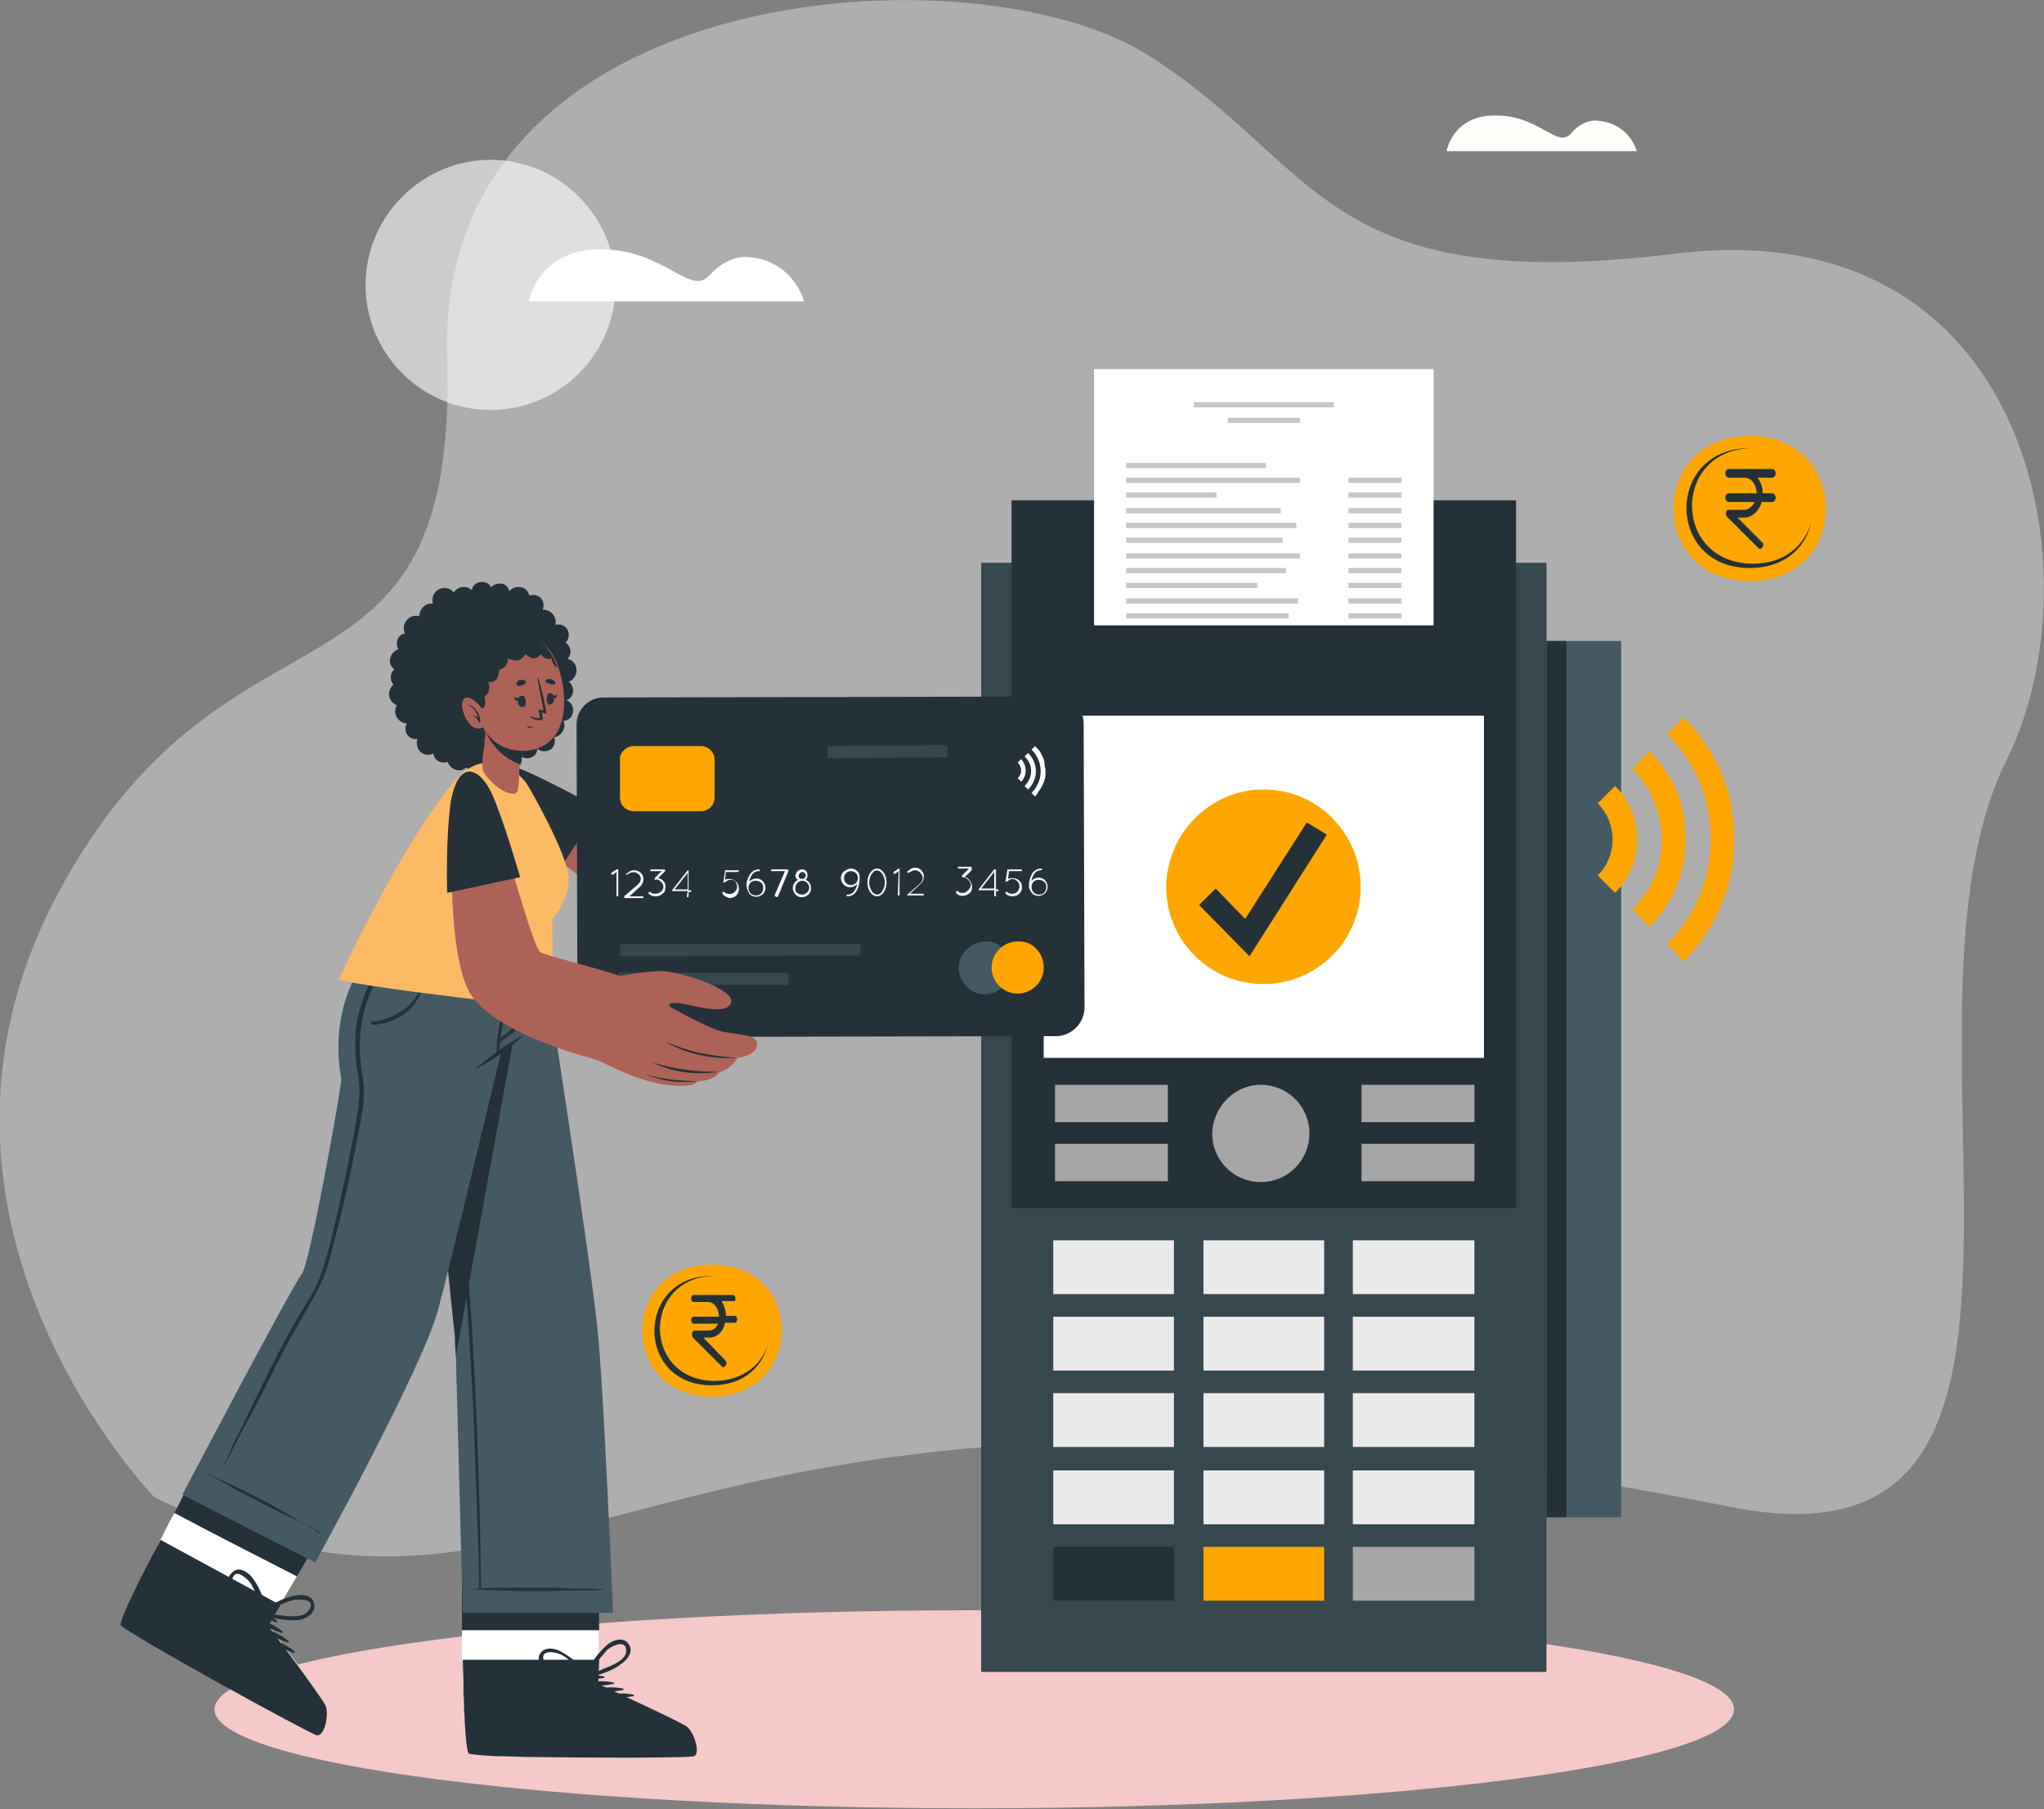 <?xml version="1.0" encoding="utf-8"?>
<!-- Generator: Adobe Illustrator 21.0.0, SVG Export Plug-In . SVG Version: 6.00 Build 0)  -->
<svg version="1.1" id="Layer_1" xmlns="http://www.w3.org/2000/svg" xmlns:xlink="http://www.w3.org/1999/xlink" x="0px" y="0px"
	 viewBox="0 0 235.4 208.3" style="enable-background:new 0 0 235.4 208.3;" xml:space="preserve">
<rect x="0" y="0" width="235.4" height="208.3" fill="#808080" stroke="none"/>
<style type="text/css">
	.st0{fill:#FFFFFF;fill-opacity:0.361;}
	.st1{fill:#F5C9C9;}
	.st2{fill:#37474E;}
	.st3{fill:#455963;}
	.st4{fill:#253138;}
	.st5{fill:#EAEAEA;}
	.st6{fill:#FFA600;}
	.st7{fill:#A6A6A6;}
	.st8{fill:#FFFFFF;}
	.st9{fill:#C6C6C6;}
	.st10{fill:#AD6258;}
	.st11{fill:#FCBA64;}
	.st12{fill:#F7F7F7;}
	.st13{fill:#FFFFFF;fill-opacity:0.6;}
	.st14{fill:#FEFEFB;}
</style>
<g id="Layer_x0020_1">
	<path class="st0" d="M17.8,172.4c0,0-31-31.8-11.3-69.2c19.8-37.4,46.3-18.6,45-62.2c-1.3-43.6,61-47.3,80.8-34.6
		C152.2,19,152.1,34.2,193,29.2c40.9-5,48.7,36.9,38.1,58.3c-15.1,30.3,12.4,94.8-31.8,86C72.9,148.2,66.6,196.1,17.8,172.4
		L17.8,172.4z"/>
	<g id="_1832905901696">
		<path class="st1" d="M112.2,185.4c48.3,0,87.5,5.1,87.5,11.4c0,6.3-39.2,11.4-87.5,11.4c-48.3,0-87.5-5.1-87.5-11.4
			C24.7,190.6,63.8,185.4,112.2,185.4z"/>
	</g>
	<g id="_1833117646800">
		<polygon class="st2" points="113,64.8 178.1,64.8 178.1,192.5 113,192.5 		"/>
		<polygon class="st3" points="178.1,73.8 186.7,73.8 186.7,174.7 178.1,174.7 		"/>
		<polygon class="st4" points="178.1,73.8 180.4,73.8 180.4,174.7 178.1,174.7 		"/>
		<polygon class="st5" points="121.3,142.8 135.2,142.8 135.2,149 121.3,149 		"/>
		<polygon class="st5" points="138.6,142.8 152.5,142.8 152.5,149 138.6,149 		"/>
		<polygon class="st5" points="155.8,142.8 169.8,142.8 169.8,149 155.8,149 		"/>
		<polygon class="st5" points="121.3,151.6 135.2,151.6 135.2,157.8 121.3,157.8 		"/>
		<polygon class="st5" points="138.6,151.6 152.5,151.6 152.5,157.8 138.6,157.8 		"/>
		<polygon class="st5" points="155.8,151.6 169.8,151.6 169.8,157.8 155.8,157.8 		"/>
		<polygon class="st5" points="121.3,160.4 135.2,160.4 135.2,166.6 121.3,166.6 		"/>
		<polygon class="st5" points="138.6,160.4 152.5,160.4 152.5,166.6 138.6,166.6 		"/>
		<polygon class="st5" points="155.8,160.4 169.8,160.4 169.8,166.6 155.8,166.6 		"/>
		<polygon class="st5" points="121.3,169.3 135.2,169.3 135.2,175.5 121.3,175.5 		"/>
		<polygon class="st5" points="138.6,169.3 152.5,169.3 152.5,175.5 138.6,175.5 		"/>
		<polygon class="st5" points="155.8,169.3 169.8,169.3 169.8,175.5 155.8,175.5 		"/>
		<polygon class="st4" points="121.3,178.1 135.2,178.1 135.2,184.3 121.3,184.3 		"/>
		<polygon class="st6" points="138.6,178.1 152.5,178.1 152.5,184.3 138.6,184.3 		"/>
		<polygon class="st7" points="155.8,178.1 169.8,178.1 169.8,184.3 155.8,184.3 		"/>
		<polygon class="st4" points="116.5,57.6 174.6,57.6 174.6,139.1 116.5,139.1 		"/>
		<polygon class="st8" points="120.2,82.4 170.9,82.4 170.9,121.8 120.2,121.8 		"/>
		<polygon class="st8" points="126,42.5 165.1,42.5 165.1,72 126,72 		"/>
		<polygon class="st9" points="137.5,46.3 153.6,46.3 153.6,46.9 137.5,46.9 		"/>
		<polygon class="st9" points="141.4,48.1 149.7,48.1 149.7,48.7 141.4,48.7 		"/>
		<polygon class="st9" points="129.7,53.3 145.8,53.3 145.8,53.9 129.7,53.9 		"/>
		<polygon class="st9" points="129.7,55 149.7,55 149.7,55.6 129.7,55.6 		"/>
		<polygon class="st9" points="129.7,56.7 140.1,56.7 140.1,57.3 129.7,57.3 		"/>
		<polygon class="st9" points="129.7,58.5 147.5,58.5 147.5,59.1 129.7,59.1 		"/>
		<polygon class="st9" points="129.7,60.2 149.3,60.2 149.3,60.8 129.7,60.8 		"/>
		<polygon class="st9" points="129.7,61.9 147.7,61.9 147.7,62.5 129.7,62.5 		"/>
		<polygon class="st9" points="129.7,63.7 149.7,63.7 149.7,64.3 129.7,64.3 		"/>
		<polygon class="st9" points="129.7,65.4 148.1,65.4 148.1,66 129.7,66 		"/>
		<polygon class="st9" points="129.7,67.1 144.8,67.1 144.8,67.7 129.7,67.7 		"/>
		<polygon class="st9" points="129.7,68.9 149.5,68.9 149.5,69.5 129.7,69.5 		"/>
		<polygon class="st9" points="129.7,70.6 148.4,70.6 148.4,71.2 129.7,71.2 		"/>
		<polygon class="st9" points="155.3,55 161.4,55 161.4,55.6 155.3,55.6 		"/>
		<polygon class="st9" points="155.3,56.7 161.4,56.7 161.4,57.3 155.3,57.3 		"/>
		<polygon class="st9" points="155.3,58.5 161.4,58.5 161.4,59.1 155.3,59.1 		"/>
		<polygon class="st9" points="155.3,60.2 161.4,60.2 161.4,60.8 155.3,60.8 		"/>
		<polygon class="st9" points="155.3,61.9 161.4,61.9 161.4,62.5 155.3,62.5 		"/>
		<polygon class="st9" points="155.3,63.7 161.4,63.7 161.4,64.3 155.3,64.3 		"/>
		<polygon class="st9" points="155.3,65.4 161.4,65.4 161.4,66 155.3,66 		"/>
		<polygon class="st9" points="155.3,67.1 161.4,67.1 161.4,67.7 155.3,67.7 		"/>
		<polygon class="st9" points="155.3,68.9 161.4,68.9 161.4,69.5 155.3,69.5 		"/>
		<polygon class="st9" points="155.3,70.6 161.4,70.6 161.4,71.2 155.3,71.2 		"/>
		<path class="st7" d="M145.2,124.9c3.1,0,5.6,2.5,5.6,5.6c0,3.1-2.5,5.6-5.6,5.6s-5.6-2.5-5.6-5.6
			C139.7,127.4,142.2,124.9,145.2,124.9z"/>
		<polygon class="st7" points="121.5,124.9 134.5,124.9 134.5,129.2 121.5,129.2 		"/>
		<polygon class="st7" points="121.5,131.7 134.5,131.7 134.5,136 121.5,136 		"/>
		<polygon class="st7" points="156.8,124.9 169.8,124.9 169.8,129.2 156.8,129.2 		"/>
		<polygon class="st7" points="156.8,131.7 169.8,131.7 169.8,136 156.8,136 		"/>
		<path class="st6" d="M145.5,90.9c6.2,0,11.2,5,11.2,11.2c0,6.2-5,11.2-11.2,11.2c-6.2,0-11.2-5-11.2-11.2
			C134.4,95.9,139.4,90.9,145.5,90.9z"/>
		<polygon class="st4" points="143.9,110.1 138.1,104.2 140,102.3 143.4,105.8 150.5,94.7 152.8,96.1 		"/>
	</g>
	<path class="st4" d="M79.8,202.2c-0.8,0.3-24.8,0.2-25.8-0.4c-0.3-0.2-0.5-3.7-0.7-7.9c0-0.9,0-1.9-0.1-2.8c0-1.1,0-2.3,0-3.4
		c0-5,0-9.4,0-9.4H69v9.4v3.4l-0.1,2.8c0,0,9.2,4.1,10.1,4.9C79.9,199.5,80.6,201.9,79.8,202.2L79.8,202.2z"/>
	<path class="st8" d="M79.8,202.2c-0.8,0.3-24.8,0.2-25.8-0.4c-0.3-0.2-0.5-3.7-0.7-7.9c0-0.9,0-1.9-0.1-2.8c0-1.1,0-2.3,0-3.4H69
		v3.4l-0.1,2.8c0,0,9.2,4.1,10.1,4.9C79.9,199.5,80.6,201.9,79.8,202.2L79.8,202.2z"/>
	<path class="st4" d="M79.9,202.2c-0.5,0.2-10.8,0.2-18.2,0.1c-1.7,0-3.3-0.1-4.6-0.1c-1.8-0.1-2.9-0.2-3.1-0.3
		c-0.4-0.3-0.6-5.4-0.7-10.8h15.7l-0.1,2.8c0,0,9.2,4.2,10.2,4.9C80,199.5,80.7,202,79.9,202.2L79.9,202.2z"/>
	<path class="st4" d="M79.5,201.3c-4-0.1-20.4-0.2-24.4,0c0,0,0,0,0,0C59.2,201.5,75.5,201.4,79.5,201.3
		C79.6,201.3,79.6,201.3,79.5,201.3z"/>
	<path class="st4" d="M69.5,193c-1.6-0.3-3.5-0.1-4.8,1.1c0,0,0,0.1,0.1,0.1c1.5-0.5,3.1-0.8,4.7-1c0.1,0,0.1,0,0.1-0.1
		C69.6,193,69.5,193,69.5,193z"/>
	<path class="st4" d="M70.6,193.7c-1.6-0.3-3.5-0.1-4.8,1.1c0,0,0,0.1,0.1,0.1c1.5-0.5,3.1-0.8,4.7-1c0.1,0,0.1,0,0.1-0.1
		C70.7,193.7,70.7,193.7,70.6,193.7z"/>
	<path class="st4" d="M71.7,194.4c-1.6-0.3-3.5-0.1-4.8,1.1c0,0,0,0.1,0.1,0.1c1.5-0.5,3.1-0.8,4.7-1c0.1,0,0.1,0,0.1-0.1
		C71.8,194.4,71.8,194.4,71.7,194.4L71.7,194.4z"/>
	<path class="st4" d="M72.9,195.1c-1.6-0.3-3.5-0.1-4.8,1.1c0,0,0,0.1,0.1,0.1c1.5-0.5,3.1-0.8,4.7-1c0.1,0,0.1,0,0.1-0.1
		C73,195.1,73,195.1,72.9,195.1L72.9,195.1z"/>
	<path class="st4" d="M72.4,189.3c-0.6-0.9-1.8-0.5-2.5,0.1c-1.1,1-2,2.2-2.5,3.6c0,0,0,0.1,0,0.1c0,0.1,0.1,0.3,0.2,0.2
		c1.3-0.5,2.8-0.8,3.9-1.7C72.3,191.1,73,190.1,72.4,189.3z M69.6,192.1L69.6,192.1c-0.6,0.3-1.3,0.5-1.9,0.8c0.5-0.7,1-1.4,1.5-2.1
		c0.3-0.3,0.5-0.6,0.8-0.9c0.5-0.4,2.3-1.3,2.1,0.4C71.9,191.2,70.4,191.8,69.6,192.1L69.6,192.1z"/>
	<path class="st4" d="M63.4,192.6c1.3,0.6,2.8,0.5,4.2,0.7c0.1,0,0.2-0.1,0.2-0.2c0,0,0,0,0-0.1c0,0,0,0,0,0c0,0,0,0,0,0
		c-0.8-1.2-2-2.2-3.3-2.9c-0.8-0.4-2-0.5-2.4,0.5C61.8,191.6,62.7,192.3,63.4,192.6z M62.7,191.4L62.7,191.4
		c-0.7-1.6,1.3-1.2,1.9-0.9c0.4,0.2,0.7,0.4,1,0.7c0.7,0.5,1.3,1.1,2,1.7c-0.7-0.1-1.4-0.2-2.1-0.2
		C64.8,192.5,63.1,192.3,62.7,191.4L62.7,191.4z"/>
	<path class="st3" d="M48.1,111.6c0,0,4.2,41.8,4.3,42.3c0,0.1,0,0.9,0.1,2.2c0.2,7.2,0.8,29.6,0.8,29.6h17.3c0,0-1.1-26.6-1.8-32.8
		c-0.8-7.9-6-41.4-6-41.4S48.1,111.6,48.1,111.6z"/>
	<path class="st4" d="M54.5,155.4c-0.5-9.1-1.3-18.1-2.4-27.1c-0.6-5.1-1.3-10.1-2.1-15.2c0,0-0.1,0-0.1,0c1.3,9,2.3,18.1,3.1,27.2
		c0.8,9.1,1.4,18.1,1.7,27.2c0.2,5.1,0.4,10.3,0.5,15.4c0,0.1,0.1,0.1,0.1,0.1c0,0,0.1,0,0.1-0.1C55.3,173.7,55,164.6,54.5,155.4
		L54.5,155.4z"/>
	<path class="st4" d="M69.5,183c-0.5-0.1-0.9,0-1.4-0.1c-0.5,0-1,0-1.6,0c-1,0-2-0.1-3-0.1c-2,0-4,0-6,0c-0.6,0-1.1,0-1.7,0.1
		c-0.6,0-1.2,0.1-1.8,0.1c0,0,0,0,0,0c0,0,0,0,0,0c1,0,2,0.1,3.1,0.1c1,0,2,0.1,3,0.1c2,0,4,0,6-0.1c0.6,0,1.1,0,1.7,0
		c0.3,0,0.6,0,0.9,0C69,183,69.2,183.1,69.5,183C69.5,183,69.5,183,69.5,183C69.5,183,69.5,183,69.5,183L69.5,183z"/>
	<path class="st4" d="M48.1,111.6c0,0,4.2,41.8,4.3,42.3c0,0.1,0,0.9,0.1,2.2l8.1-44.5H48.1z"/>
	<path class="st4" d="M36.5,199.7c-0.9-0.2-21.9-11.7-22.4-12.7c-0.2-0.4,1.3-3.5,3.2-7.3l7.1-14l14.4,7.9l-4.6,7.9l-1.9,3.2
		l-1.4,2.4c0,0,6.1,8,6.5,9.1C37.9,197.4,37.4,199.8,36.5,199.7L36.5,199.7z"/>
	<path class="st8" d="M36.5,199.7c-0.9-0.2-21.9-11.7-22.4-12.7c-0.2-0.4,1.3-3.5,3.2-7.3c0.4-0.8,2.2-4.6,2.8-5.5
		c4.1,2.2,10.4,5.4,14.1,7.3l-1.9,3.2l-1.4,2.4c0,0,6.1,8,6.5,9.1C37.9,197.4,37.4,199.8,36.5,199.7L36.5,199.7z"/>
	<path class="st4" d="M36.5,199.8c-0.9-0.2-22-11.8-22.6-12.7c-0.2-0.4,2-5,4.6-9.8l13.8,7.5l-1.4,2.4c0,0,6.1,8.1,6.6,9.2
		C37.9,197.4,37.4,199.9,36.5,199.8z"/>
	<path class="st4" d="M36.7,198.7c-3.5-2-17.8-9.9-21.4-11.7c0,0,0,0,0,0C18.7,189.2,33.1,197,36.7,198.7
		C36.8,198.8,36.8,198.8,36.7,198.7z"/>
	<path class="st4" d="M31.9,186.6c-1.3-1-3.1-1.8-4.7-1.3c-0.1,0,0,0.1,0,0.1c1.6,0.3,3.1,0.8,4.6,1.4c0,0,0.1,0,0.1,0
		C31.9,186.7,31.9,186.7,31.9,186.6L31.9,186.6z"/>
	<path class="st4" d="M32.5,187.8c-1.3-1-3.1-1.8-4.7-1.3c-0.1,0,0,0.1,0,0.1c1.6,0.3,3.1,0.8,4.6,1.4c0,0,0.1,0,0.1,0
		C32.6,187.9,32.6,187.8,32.5,187.8z"/>
	<path class="st4" d="M33.2,188.9c-1.3-1-3.1-1.8-4.7-1.3c-0.1,0,0,0.1,0,0.1c1.6,0.3,3.1,0.8,4.6,1.4c0,0,0.1,0,0.1,0
		C33.3,189,33.3,189,33.2,188.9L33.2,188.9z"/>
	<path class="st4" d="M33.9,190.1c-1.3-1-3.1-1.8-4.7-1.3c-0.1,0,0,0.1,0,0.1c1.6,0.3,3.1,0.8,4.6,1.4c0,0,0.1,0,0.1,0
		C33.9,190.2,33.9,190.1,33.9,190.1L33.9,190.1z"/>
	<path class="st4" d="M36.2,184.8c-0.1-1.1-1.3-1.3-2.2-1.1c-1.5,0.3-2.8,1-3.9,2c0,0,0,0.1,0,0.1c-0.1,0.1,0,0.2,0.1,0.3
		c0,0,0,0,0.1,0c1.4,0.2,2.8,0.6,4.3,0.4C35.3,186.3,36.3,185.8,36.2,184.8z M32.4,186L32.4,186c-0.7-0.1-1.4-0.2-2-0.3
		c0.7-0.4,1.5-0.8,2.3-1.1c0.4-0.2,0.8-0.3,1.2-0.4c0.6-0.1,2.7-0.1,1.6,1.3C34.9,186.3,33.2,186.1,32.4,186z"/>
	<path class="st4" d="M26.8,183.4c0.9,1.1,2.2,1.8,3.4,2.6c0.1,0.1,0.2,0,0.3-0.1c0,0,0,0,0-0.1c0,0,0.1,0,0.1,0
		c-0.1-1.5-0.6-2.9-1.5-4.1c-0.5-0.7-1.6-1.4-2.3-0.7C25.9,181.7,26.3,182.8,26.8,183.4z M26.7,182.1L26.7,182.1
		c0.2-1.8,1.7-0.4,2.1,0.1c0.2,0.3,0.4,0.7,0.6,1.1c0.3,0.8,0.7,1.6,0.9,2.4c-0.5-0.4-1.1-0.8-1.7-1.2C27.9,184,26.6,183,26.7,182.1
		L26.7,182.1z"/>
	<path class="st3" d="M62.8,111.6c0,0-1.1,6.3-5.1,9.6c0,0-6,25.1-7.3,29.8c-2,7-14.1,28.9-14.1,28.9L21,172.1
		c0,0,12.4-23.6,13.8-25.5c0.9-1.2,4.6-21.8,4.5-22.4c-1.4-7.7,2.1-12.6,2.1-12.6L62.8,111.6z"/>
	<path class="st4" d="M48.7,113c-0.3,1.2-1,2.3-2,3.1c-1.1,0.8-2.4,1.4-3.8,1.5c-0.2,0-0.2,0.4,0,0.4c2.8-0.1,5.6-2,5.8-5
		C48.8,112.9,48.7,112.9,48.7,113z"/>
	<path class="st4" d="M60.3,119.2c-1,0.5-1.9,1-2.8,1.7c-0.9,0.6-1.8,1.4-2.7,2.1c0,0,0,0.1,0,0.1c1-0.6,2-1.1,2.9-1.8
		C58.6,120.6,59.5,120,60.3,119.2C60.3,119.2,60.3,119.2,60.3,119.2z"/>
	<path class="st4" d="M60.4,113.3c-0.1,0.7-0.3,1.3-0.4,2c-0.1,0.7-0.2,1.2-0.4,1.8c-0.1,0.6-0.4,1.1-0.8,1.5
		c-0.2,0.2-0.5,0.4-0.8,0.6c-0.1,0.1-0.3,0.2-0.4,0.3c0-0.1,0-0.2,0.1-0.3c0-0.2,0.1-0.5,0.1-0.7c0.1-0.5,0.2-1.1,0.3-1.6
		c0.2-1.1,0.3-2.2,0.5-3.2c0,0-0.1-0.1-0.1,0c-0.3,1.1-0.6,2.1-0.8,3.2c-0.1,0.5-0.5,3.1-0.5,3.3c0,0.2,0,0.4,0,0.6
		c0,0.2,0,0.4,0,0.6c0,0,0,0,0.1,0c0,0,0,0,0,0c0.1-0.2,0.1-0.4,0.2-0.6c0-0.2,0.1-0.4,0.1-0.6c0-0.1,0-0.1,0-0.2
		c0.3-0.2,0.5-0.4,0.7-0.5c0.2-0.2,0.5-0.4,0.8-0.6c0.4-0.4,0.8-0.9,0.9-1.5c0.2-0.6,0.3-1.2,0.3-1.9
		C60.3,114.8,60.3,114.1,60.4,113.3C60.5,113.3,60.4,113.3,60.4,113.3L60.4,113.3z"/>
	<path class="st4" d="M36.9,176.5c-0.4-0.3-0.8-0.5-1.2-0.7c-0.4-0.2-0.9-0.5-1.4-0.8c-0.9-0.5-1.7-1-2.6-1.5
		c-1.8-1-3.6-1.9-5.4-2.7l-1.5-0.7c-0.5-0.3-1.1-0.5-1.6-0.8c0,0-0.1,0,0,0c0.9,0.5,1.8,1,2.7,1.5c0.9,0.5,1.7,1,2.6,1.4
		c1.8,1,3.6,1.9,5.4,2.7c0.5,0.2,1,0.5,1.5,0.7c0.3,0.1,0.5,0.2,0.8,0.4C36.4,176.4,36.6,176.5,36.9,176.5
		C36.9,176.6,36.9,176.6,36.9,176.5C37,176.5,37,176.5,36.9,176.5L36.9,176.5z"/>
	<path class="st4" d="M44.4,110.4c-2.2,2.8-3.5,6.2-3.5,9.7c0,0.9,0.1,1.9,0.2,2.8c0.2,1,0.3,2,0.3,3.1c-0.1,1.1-0.2,2.1-0.4,3.2
		c-0.2,1.1-0.4,2.1-0.6,3.2c-0.4,2.1-0.9,4.2-1.3,6.2c-0.5,2.1-0.9,4.1-1.5,6.1c-0.5,2-1.3,3.8-2.4,5.5c-1.1,1.8-2.1,3.5-3,5.3
		c-1,1.9-1.9,3.8-2.9,5.8c-0.5,1-0.9,1.9-1.4,2.9c-0.5,1-1,1.9-1.4,2.9c-0.2,0.5-0.4,1-0.7,1.5c0,0,0.1,0.1,0.1,0
		c0.5-1,1-1.9,1.5-2.9c0.5-1,1-1.9,1.5-2.8c1-1.9,2-3.8,2.9-5.7c1-1.9,1.9-3.7,3-5.5c1-1.7,2-3.4,2.7-5.2c0.6-1.9,1.1-4,1.6-5.9
		c0.5-2.1,1-4.1,1.4-6.2c0.4-2.1,0.9-4.2,1.2-6.3c0.2-1,0.2-2,0.2-3c-0.1-1-0.3-2-0.4-3.1c-0.3-3.6,0.5-7.2,2.5-10.3
		C43.9,111.2,44.2,110.8,44.4,110.4C44.5,110.4,44.4,110.4,44.4,110.4L44.4,110.4z"/>
	<path class="st4" d="M55.4,68c5.4,0,9.8,4.6,9.8,10.2c0,5.6-4.4,10.2-9.8,10.2c-5.4,0-9.8-4.6-9.8-10.2C45.5,72.6,49.9,68,55.4,68z
		"/>
	<path class="st4" d="M50.7,85.5c0,0.7-0.6,1.4-1.4,1.4S48,86.3,48,85.5c0-0.7,0.6-1.4,1.4-1.4c0,0,0,0,0,0
		C50.1,84.2,50.7,84.8,50.7,85.5C50.7,85.5,50.7,85.5,50.7,85.5z"/>
	<path class="st4" d="M65,83.5c0,0.7-0.6,1.4-1.3,1.4c-0.7,0-1.4-0.6-1.4-1.3s0.6-1.4,1.3-1.4c0,0,0,0,0,0
		C64.4,82.2,65,82.8,65,83.5z"/>
	<path class="st4" d="M66.4,77.2c0,0.7-0.6,1.4-1.4,1.4s-1.4-0.6-1.4-1.4c0-0.7,0.6-1.4,1.4-1.4C65.8,75.8,66.4,76.4,66.4,77.2
		C66.4,77.2,66.4,77.2,66.4,77.2z"/>
	<path class="st4" d="M47.6,76c0,0.7-0.6,1.4-1.3,1.4c-0.7,0-1.4-0.6-1.4-1.3c0-0.7,0.6-1.4,1.3-1.4c0,0,0,0,0,0
		C47,74.6,47.6,75.2,47.6,76z"/>
	<path class="st4" d="M49.3,72.3c0,0.7-0.6,1.4-1.4,1.4s-1.4-0.6-1.4-1.4c0-0.7,0.6-1.4,1.4-1.4S49.3,71.6,49.3,72.3z"/>
	<path class="st4" d="M51,70.8c0,0.7-0.6,1.4-1.3,1.4c-0.7,0-1.4-0.6-1.4-1.3c0-0.7,0.6-1.4,1.3-1.4c0,0,0,0,0,0
		C50.3,69.4,51,70,51,70.8z"/>
	<path class="st4" d="M52.6,69.1c0,0.7-0.6,1.4-1.4,1.4s-1.4-0.6-1.4-1.4s0.6-1.4,1.4-1.4S52.6,68.4,52.6,69.1z"/>
	<path class="st4" d="M54.7,68.9c0,0.7-0.6,1.4-1.3,1.4c-0.7,0-1.4-0.6-1.4-1.3c0-0.7,0.6-1.4,1.3-1.4c0,0,0,0,0,0
		C54.1,67.5,54.7,68.1,54.7,68.9z"/>
	<path class="st4" d="M61,68.9c0,0.7-0.6,1.4-1.3,1.4c-0.7,0-1.4-0.6-1.4-1.3c0-0.7,0.6-1.4,1.3-1.4c0,0,0,0,0,0
		C60.4,67.5,61,68.1,61,68.9z"/>
	<path class="st4" d="M62.6,70.2c0.7,0,1.4,0.6,1.4,1.4s-0.6,1.4-1.4,1.4c-0.7,0-1.4-0.6-1.4-1.4C61.3,70.8,61.9,70.2,62.6,70.2z"/>
	<path class="st4" d="M48.3,81.9c0,0.7-0.6,1.4-1.4,1.4c-0.7,0-1.4-0.6-1.4-1.4c0-0.7,0.6-1.4,1.4-1.4
		C47.6,80.6,48.3,81.2,48.3,81.9z"/>
	<path class="st4" d="M54.2,87.3c0,0.7-0.6,1.4-1.3,1.4c-0.7,0-1.4-0.6-1.4-1.3c0-0.7,0.6-1.4,1.3-1.4c0,0,0,0,0,0
		C53.6,86,54.2,86.6,54.2,87.3z"/>
	<path class="st4" d="M56.1,87.4c0,0.7-0.6,1.4-1.4,1.4c-0.7,0-1.4-0.6-1.4-1.4c0-0.7,0.6-1.4,1.4-1.4C55.5,86,56.1,86.6,56.1,87.4z
		"/>
	<path class="st4" d="M47.6,79.9c0,0.7-0.6,1.4-1.4,1.4c-0.7,0-1.4-0.6-1.4-1.4c0-0.7,0.6-1.4,1.4-1.4C47,78.6,47.6,79.2,47.6,79.9z
		"/>
	<path class="st4" d="M49.1,83.9c0,0.7-0.5,1.2-1.2,1.2c-0.7,0-1.2-0.5-1.2-1.2c0-0.7,0.5-1.2,1.2-1.2
		C48.5,82.7,49.1,83.2,49.1,83.9z"/>
	<path class="st4" d="M56.7,68.2c0,0.7-0.5,1.2-1.2,1.2c-0.7,0-1.2-0.5-1.2-1.2c0-0.7,0.5-1.2,1.2-1.2C56.2,67,56.7,67.5,56.7,68.2z
		"/>
	<path class="st4" d="M47.4,78c0,0.7-0.5,1.2-1.2,1.2c-0.7,0-1.2-0.5-1.2-1.2c0-0.7,0.5-1.2,1.2-1.2C46.9,76.7,47.4,77.3,47.4,78z"
		/>
	<path class="st4" d="M48.1,74.1c0,0.7-0.5,1.2-1.2,1.2c-0.7,0-1.2-0.5-1.2-1.2c0-0.7,0.5-1.2,1.2-1.2
		C47.6,72.9,48.1,73.4,48.1,74.1z"/>
	<path class="st4" d="M58.7,68.4c0,0.7-0.5,1.2-1.2,1.2c-0.7,0-1.2-0.5-1.2-1.2c0-0.7,0.5-1.2,1.2-1.2c0,0,0,0,0,0
		C58.2,67.1,58.7,67.7,58.7,68.4z"/>
	<path class="st4" d="M52.3,86.6c0,0.7-0.5,1.2-1.2,1.2s-1.2-0.5-1.2-1.2c0-0.7,0.5-1.2,1.2-1.2C51.8,85.4,52.3,85.9,52.3,86.6z"/>
	<path class="st4" d="M57.9,87.8c0,0.7-0.5,1.2-1.2,1.2c-0.7,0-1.2-0.5-1.2-1.2c0-0.7,0.5-1.2,1.2-1.2
		C57.4,86.6,57.9,87.1,57.9,87.8z"/>
	<path class="st4" d="M60.1,87.4c0,0.7-0.5,1.2-1.2,1.2c-0.7,0-1.2-0.5-1.2-1.2s0.5-1.2,1.2-1.2C59.6,86.1,60.1,86.7,60.1,87.4z"/>
	<path class="st4" d="M61.9,86.1c0,0.7-0.5,1.2-1.2,1.2c-0.7,0-1.2-0.5-1.2-1.2c0-0.7,0.5-1.2,1.2-1.2
		C61.3,84.9,61.9,85.5,61.9,86.1z"/>
	<path class="st4" d="M63.9,85.3c0,0.7-0.5,1.2-1.2,1.2c-0.7,0-1.2-0.5-1.2-1.2c0-0.7,0.5-1.2,1.2-1.2
		C63.3,84.1,63.9,84.6,63.9,85.3z"/>
	<path class="st4" d="M66,81.8c0,0.7-0.5,1.2-1.2,1.2c-0.7,0-1.2-0.5-1.2-1.2c0-0.7,0.5-1.2,1.2-1.2C65.5,80.5,66,81.1,66,81.8
		C66,81.8,66,81.8,66,81.8z"/>
	<path class="st4" d="M66,79.5c0,0.7-0.5,1.2-1.2,1.2c-0.7,0-1.2-0.5-1.2-1.2c0-0.7,0.5-1.2,1.2-1.2C65.5,78.3,66,78.8,66,79.5z"/>
	<path class="st4" d="M61.4,68.5c0.7,0,1.2,0.5,1.2,1.2c0,0.7-0.5,1.2-1.2,1.2c-0.7,0-1.2-0.5-1.2-1.2
		C60.2,69.1,60.7,68.5,61.4,68.5z"/>
	<path class="st4" d="M64.3,71.9c0.7,0,1.2,0.5,1.2,1.2c0,0.7-0.5,1.2-1.2,1.2c-0.7,0-1.2-0.5-1.2-1.2C63,72.4,63.6,71.9,64.3,71.9z
		"/>
	<path class="st4" d="M65.7,75c0,0.7-0.5,1.2-1.2,1.2c-0.7,0-1.2-0.5-1.2-1.2c0-0.7,0.5-1.2,1.2-1.2C65.2,73.8,65.7,74.4,65.7,75z"
		/>
	<path class="st10" d="M56.8,91c1.1,2.5,9.3,10.7,16.1,13.4c2.5,1,13.5-1.4,16.1-2.4c3.1-1.2,1.2-8.8-0.7-8.8
		c-2.4-0.1-12.8,2.2-15,2.1c-2.7-0.1-8.8-4.4-14.1-6.6C56.6,87.5,56,89.1,56.8,91z"/>
	<path class="st10" d="M89.1,102c1-0.3,5.3-2.2,6.4-3.1c1.1-0.8,4.1-3.3,3.5-4.2c-0.5-0.9-1.5-0.2-1.5-0.2s1.1-1.3,0.5-2.1
		c-0.6-0.9-2,0.2-2,0.2s1-1.4,0.3-2.2c-0.7-0.8-1.9,0.5-1.9,0.5s1-1.2,0.2-1.7c-1-0.5-2.6,2-3.9,2.7c-0.3,0.2-6.1,3.2-6.1,3.2
		L89.1,102z"/>
	<path class="st4" d="M94.6,90.8c-1.2,1.8-2,2.4-3.9,3.3c0,0,0,0.1,0,0.1C92.6,93.5,93.7,92.9,94.6,90.8
		C94.7,90.8,94.6,90.7,94.6,90.8z"/>
	<path class="st4" d="M96.1,92.4c-1.4,1.8-2.3,2.4-4.2,3.5c0,0,0,0.1,0,0.1C93.9,95.1,95.1,94.5,96.1,92.4
		C96.2,92.4,96.2,92.4,96.1,92.4z"/>
	<path class="st4" d="M97.5,94.5c-1.5,1.6-2.4,2.4-4.4,3.2c0,0,0,0,0,0.1c0,0,0,0,0.1,0C94.9,97.4,96.5,96.2,97.5,94.5
		C97.6,94.5,97.6,94.4,97.5,94.5z"/>
	<path class="st10" d="M82.8,95.4c0,0,1.7-2.1,2.7-2.8c1-0.7,5.6-2.1,5.9-1.2c0.5,1.3-2,2.6-3.3,3.1c0,0,1.1,2.9-0.5,4.3
		C86.1,100.1,82.8,95.4,82.8,95.4z"/>
	<path class="st4" d="M91.5,91.8c-0.4,1.5-2.2,2-3.4,2.6c-0.1,0-0.1,0.1-0.1,0.2c0,0,0,0,0,0c0.4,1.3,0.5,3.1-0.3,4.2c0,0,0,0,0,0
		c0,0,0,0,0,0c1.1-1,1.1-2.9,0.6-4.2C89.6,94,91.4,93.4,91.5,91.8C91.5,91.8,91.5,91.8,91.5,91.8z"/>
	<path class="st4" d="M64.3,100.3l4.7-7.2c0,0-5.7-3.2-8.9-4.5c-3.2-1.3-5.8-0.3-2.7,4C60,96.3,64.3,100.3,64.3,100.3z"/>
	<path class="st11" d="M63.6,105.9l0.1,10.2c0,0-20.4-2.2-24.7-3.3c0,0,7.7-16.8,14.1-23.7c2.9-2.4,5.7-1.1,7.4,0.9
		c0.4,0.5,4.9,8.4,5,11.1C65.6,103.6,63.6,105.9,63.6,105.9z"/>
	<path class="st10" d="M55.6,88.7c0.1,0.4,2,2.8,3.7,2.7c0.6,0,0.5-3.2,0.5-3.2l0.1-0.2l0.7-3.2l-3.8-2.3l-0.6-0.3
		c0,0-0.1,0.9-0.3,2c0,0.1,0,0.1,0,0.2c0,0.1,0,0.1,0,0.2c0,0.2,0,0.3-0.1,0.5c0,0.2,0,0.3,0,0.4c0,0.1,0,0.3,0,0.4
		C55.6,86.7,55.5,87.7,55.6,88.7L55.6,88.7z"/>
	<path class="st4" d="M55.9,84.1c0.7,1.8,2.2,3.3,4,3.9l0.7-3.2l-3.8-2.4l-0.6-0.3C56.1,82.1,56,83,55.9,84.1z"/>
	<path class="st10" d="M64.9,79.5c0.6,5.8-2.8,6.8-4,6.9c-1.1,0.1-5,0.4-6.2-5.3c-1.2-5.7,1.3-7.8,3.9-8.2
		C61,72.6,64.2,73.7,64.9,79.5z"/>
	<path class="st4" d="M63.7,78.8c-0.1,0-0.3,0-0.4-0.1c-0.1,0-0.3-0.1-0.4-0.1c-0.1-0.1-0.1-0.2,0-0.3c0.1-0.1,0.3-0.2,0.5-0.1
		c0.2,0,0.4,0.1,0.5,0.3c0.1,0.1,0.1,0.2,0,0.3C63.8,78.8,63.8,78.8,63.7,78.8z"/>
	<path class="st4" d="M59.7,79c0.1,0,0.3-0.1,0.4-0.1c0.1,0,0.3-0.1,0.4-0.2c0.1-0.1,0.1-0.2,0-0.3c-0.1-0.1-0.3-0.2-0.5-0.1
		c-0.2,0-0.4,0.1-0.5,0.3c-0.1,0.1,0,0.2,0.1,0.3C59.6,79,59.6,79,59.7,79z"/>
	<path class="st4" d="M60.5,80.5C60.5,80.5,60.5,80.5,60.5,80.5c0,0.4,0,0.9-0.4,1c0,0,0,0,0,0C60.6,81.5,60.6,80.9,60.5,80.5z"/>
	<path class="st4" d="M60.1,80.1c-0.6,0-0.6,1.3,0,1.3C60.7,81.4,60.7,80.1,60.1,80.1z"/>
	<path class="st4" d="M59.9,80.2c-0.1,0.1-0.2,0.2-0.3,0.2c-0.1,0-0.3-0.1-0.4-0.2h0c0,0.2,0.1,0.5,0.4,0.5
		C59.7,80.7,59.9,80.5,59.9,80.2C60,80.2,59.9,80.1,59.9,80.2z"/>
	<path class="st4" d="M63,80.2C63,80.2,63,80.3,63,80.2c0,0.4,0.1,0.9,0.4,1c0,0,0,0,0,0C63,81.2,62.9,80.6,63,80.2z"/>
	<path class="st4" d="M63.3,79.8c0.6-0.1,0.7,1.2,0.1,1.3C62.9,81.1,62.8,79.9,63.3,79.8z"/>
	<path class="st4" d="M63.6,79.9c0.1,0.1,0.2,0.2,0.3,0.2c0.1,0,0.2-0.1,0.3-0.3c0,0,0,0,0,0c0,0.2-0.1,0.5-0.3,0.6
		C63.8,80.4,63.6,80.2,63.6,79.9C63.5,79.9,63.6,79.9,63.6,79.9z"/>
	<path class="st4" d="M60.8,83.5c0.1,0.1,0.2,0.2,0.3,0.2c0.1,0,0.3,0,0.4-0.1c0,0,0,0,0,0c-0.1,0.2-0.3,0.2-0.5,0.2
		C60.8,83.8,60.7,83.7,60.8,83.5C60.7,83.5,60.7,83.5,60.8,83.5z"/>
	<path class="st4" d="M62.4,82c0,0,0.1,0.6,0.1,0.9c0,0-0.1,0-0.2,0c-0.5,0.1-1-0.1-1.3-0.5c0,0,0-0.1,0,0c0.4,0.2,0.8,0.3,1.2,0.3
		c0-0.1-0.2-1-0.2-1c0.2,0,0.4,0.1,0.6,0.1c-0.2-1.2-0.5-2.4-0.7-3.7c0,0,0.1-0.1,0.1,0c0.4,1.3,0.7,2.6,0.9,3.9
		C63.1,82.3,62.5,82.1,62.4,82L62.4,82z"/>
	<path class="st4" d="M55.2,81.5c1,0.4,0.6-1.3,0.6-1.3s0.9-0.5,0.4-1.7c0,0,1.2,0.4,1.3-1.4c0.6-0.1,1-0.6,1-1.2c0,0,0-0.1,0-0.1
		c0,0,1.4,0.8,2-0.5c0,0,1,1.1,1.8,0c0.2,0.4,0.7,0.7,1.2,0.5c0.1,0.5,0.3,0.9,0.7,1.1c0,0-1.7-5.9-7.1-3.9
		C52.3,75,54.1,81,55.2,81.5L55.2,81.5z"/>
	<path class="st10" d="M55.6,81.7c0,0-1.3-1.8-2.1-1.3c-0.8,0.5,0.2,3.1,1.2,3.4c0.5,0.2,1.1,0,1.3-0.5c0,0,0,0,0,0
		C56,83.2,55.6,81.7,55.6,81.7z"/>
	<path class="st4" d="M53.8,81.1C53.8,81.1,53.8,81.1,53.8,81.1c0.7,0.3,1.1,0.9,1.3,1.6c-0.2-0.3-0.5-0.3-0.8-0.2c0,0,0,0-0.1,0
		c0,0,0,0,0,0c0.2-0.1,0.5,0,0.7,0.2c0.1,0.2,0.2,0.3,0.3,0.5c0,0.1,0.1,0,0.1,0C55.4,82.4,54.7,81.2,53.8,81.1z"/>
	<path class="st4" d="M124.8,83.3l0.1,32.7c0,1.8-1.5,3.3-3.3,3.3l-51.8,0.1c-1.8,0-3.3-1.5-3.3-3.3c0,0,0,0,0,0l-0.1-32.7
		c0-1.7,1.4-3.1,3.1-3.1l52.3-0.1C123.4,80.2,124.8,81.6,124.8,83.3L124.8,83.3z"/>
	<path class="st3" d="M116.5,111.4c0,1.7-1.4,3-3,3.1c-1.7,0-3-1.4-3.1-3c0-1.7,1.4-3,3-3.1c0,0,0,0,0,0
		C115.1,108.3,116.5,109.7,116.5,111.4z"/>
	<path class="st6" d="M120.2,111.4c0,1.7-1.4,3-3,3c-1.7,0-3-1.4-3-3c0-1.7,1.4-3,3-3C118.9,108.3,120.2,109.7,120.2,111.4
		C120.2,111.4,120.2,111.4,120.2,111.4z"/>
	<path class="st6" d="M73,85.9l7.7,0c0.9,0,1.6,0.7,1.6,1.6l0,4.3c0,0.9-0.7,1.6-1.6,1.6l-7.7,0c-0.9,0-1.6-0.7-1.6-1.6l0-4.3
		C71.3,86.7,72.1,85.9,73,85.9z"/>
	<path class="st12" d="M71,100.4l-0.4,0.3c0,0,0,0-0.1,0c0,0-0.1,0-0.1-0.1c0,0,0-0.1,0-0.1c0,0,0,0,0,0l0.6-0.4c0.1,0,0.1,0,0.2,0
		c0,0,0,0.1,0,0.1v2.9c0,0.1,0,0.1-0.1,0.1c0,0,0,0,0,0c-0.1,0-0.1,0-0.1-0.1C71,103.2,71,100.4,71,100.4z"/>
	<path class="st12" d="M72,103.1l1.5-1.3c0.2-0.2,0.3-0.4,0.3-0.6c0-0.2-0.1-0.4-0.2-0.5c-0.3-0.3-0.8-0.4-1.2-0.1c0,0,0,0,0,0
		l-0.2,0.1c0,0-0.1,0-0.1,0c0,0,0,0,0,0c0,0,0-0.1,0-0.1c0,0,0,0,0,0l0.2-0.1c0.2-0.2,0.4-0.3,0.7-0.3c0.3,0,0.6,0.1,0.8,0.3
		c0.2,0.2,0.3,0.4,0.3,0.7c0,0.3-0.1,0.6-0.3,0.8l-1.3,1.2h1.5c0.1,0,0.1,0.1,0.1,0.1c0,0.1,0,0.1-0.1,0.1H72h0c0,0-0.1,0-0.1,0
		C71.9,103.2,71.9,103.1,72,103.1C72,103.1,72,103.1,72,103.1L72,103.1z"/>
	<path class="st12" d="M76.6,100.3l-0.8,0.8c0.6,0.1,1,0.7,0.8,1.3c0,0.2-0.1,0.4-0.3,0.5c-0.2,0.2-0.5,0.3-0.8,0.3
		c-0.3,0-0.6-0.1-0.8-0.3c0,0,0-0.1,0-0.2c0,0,0.1,0,0.2,0c0.2,0.2,0.4,0.2,0.6,0.2c0.5,0,0.9-0.4,0.9-0.8c0,0,0,0,0,0
		c0-0.2-0.1-0.4-0.3-0.6c-0.2-0.2-0.4-0.3-0.6-0.2c0,0-0.1,0-0.1,0c0,0,0-0.1,0-0.2c0,0,0,0,0,0l0.8-0.8H75c-0.1,0-0.1,0-0.1-0.1
		c0,0,0,0,0,0c0-0.1,0-0.1,0.1-0.1c0,0,0,0,0,0h1.5C76.6,100.1,76.6,100.1,76.6,100.3C76.6,100.2,76.6,100.2,76.6,100.3
		C76.6,100.2,76.6,100.2,76.6,100.3C76.6,100.3,76.6,100.3,76.6,100.3L76.6,100.3z"/>
	<path class="st12" d="M79.2,102.6h-1.7c0,0-0.1,0-0.1,0c0,0,0-0.1,0-0.1c0,0,0,0,0,0l1.8-2.3c0,0,0.1,0,0.1,0c0,0,0,0,0,0
		c0,0,0,0,0,0.1c0,0,0,0,0,0v2.2h0.2c0.1,0,0.1,0,0.1,0.1c0,0.1,0,0.1-0.1,0.1c0,0,0,0,0,0h-0.2v0.5c0,0.1-0.1,0.1-0.1,0.1
		c0,0-0.1,0-0.1-0.1L79.2,102.6z M79.2,102.4L79.2,102.4v-1.9l-1.5,1.9L79.2,102.4z"/>
	<path class="st12" d="M83.2,102.9c0,0,0-0.1,0-0.2c0,0,0,0,0,0c0,0,0.1,0,0.2,0c0.3,0.3,0.9,0.3,1.2,0c0,0,0,0,0,0
		c0.2-0.2,0.3-0.4,0.3-0.6c0-0.2-0.1-0.4-0.2-0.6c-0.2-0.2-0.4-0.2-0.6-0.2c-0.2,0-0.4,0.1-0.6,0.3c0,0-0.1,0-0.2,0c0,0,0,0,0,0
		c0,0,0,0,0,0c0,0,0,0,0,0c0,0,0,0,0,0l0.2-1.3c0,0,0-0.1,0-0.1c0,0,0,0,0.1,0H85c0.1,0,0.1,0.1,0.1,0.1s-0.1,0.1-0.1,0.1h-1.4
		l-0.1,0.9c0.2-0.1,0.3-0.1,0.5-0.1c0.6,0,1.1,0.5,1.1,1.1c0,0.3-0.1,0.6-0.3,0.8c-0.2,0.2-0.5,0.3-0.8,0.3
		C83.7,103.3,83.4,103.2,83.2,102.9L83.2,102.9z"/>
	<path class="st12" d="M86.3,100.8c0.2-0.4,0.6-0.7,1.1-0.7c0.1,0,0.1,0,0.1,0.1c0,0.1,0,0.1-0.1,0.1c-0.4,0-0.7,0.2-0.9,0.6
		c-0.1,0.2-0.2,0.4-0.2,0.6c0.4-0.4,1-0.5,1.5-0.1c0.4,0.4,0.5,1,0.1,1.5c-0.4,0.4-1,0.5-1.5,0.1c-0.2-0.2-0.3-0.5-0.4-0.8
		c0-0.1,0-0.1,0-0.2C85.9,101.6,86.1,101.2,86.3,100.8L86.3,100.8z M86.2,102.2L86.2,102.2C86.2,102.2,86.2,102.3,86.2,102.2
		C86.2,102.3,86.2,102.3,86.2,102.2c0,0.6,0.4,0.9,0.9,0.9c0.5,0,0.8-0.4,0.8-0.9c0-0.5-0.4-0.8-0.9-0.8
		C86.5,101.4,86.2,101.8,86.2,102.2C86.2,102.2,86.2,102.2,86.2,102.2z"/>
	<path class="st12" d="M89.2,103.1l1.2-2.8h-1.5c-0.1,0-0.1,0-0.1-0.1c0-0.1,0-0.1,0.1-0.1h1.7c0,0,0,0,0.1,0c0,0,0,0,0.1,0.1
		c0,0,0,0,0,0c0,0,0,0,0,0.1l-1.2,2.9c0,0-0.1,0.1-0.1,0.1c0,0,0,0,0,0C89.2,103.2,89.2,103.1,89.2,103.1L89.2,103.1z"/>
	<path class="st12" d="M92.4,100.1c0.4,0,0.6,0.3,0.6,0.7c0,0.2-0.1,0.4-0.2,0.5c0.4,0.2,0.6,0.5,0.6,1c0,0.6-0.5,1-1.1,1
		c-0.5,0-0.9-0.4-1-1c0-0.4,0.2-0.8,0.6-1c-0.2-0.1-0.3-0.3-0.3-0.5C91.7,100.3,92,100.1,92.4,100.1z M92.4,103L92.4,103
		c0.4,0,0.8-0.4,0.8-0.8c0,0,0,0,0,0c0-0.4-0.4-0.8-0.8-0.8c-0.4,0-0.8,0.4-0.8,0.8C91.5,102.7,91.9,103,92.4,103
		C92.4,103,92.4,103,92.4,103z M92.4,101.2L92.4,101.2c0.2,0,0.4-0.2,0.4-0.4c0-0.2-0.2-0.4-0.4-0.4s-0.4,0.2-0.4,0.4
		C91.9,101,92.1,101.2,92.4,101.2C92.4,101.2,92.4,101.2,92.4,101.2L92.4,101.2z"/>
	<path class="st12" d="M98,100c0.5,0,1,0.4,1,0.9c0,0,0,0,0,0c0,0.1,0,0.2,0,0.3c0,0.4-0.1,0.9-0.3,1.3c-0.2,0.4-0.6,0.7-1.1,0.7
		c-0.1,0-0.1,0-0.1-0.1l0,0c0-0.1,0-0.1,0.1-0.1l0,0c0.4,0,0.7-0.2,0.9-0.6c0.1-0.2,0.2-0.4,0.2-0.6c-0.4,0.4-1,0.5-1.5,0.1
		c-0.4-0.4-0.5-1-0.1-1.5C97.4,100.2,97.7,100,98,100C98,100,98,100,98,100z M98.8,101.1L98.8,101.1c0-0.5-0.4-0.8-0.8-0.8
		c-0.5,0-0.8,0.4-0.8,0.8c0,0.5,0.4,0.8,0.8,0.8C98.5,101.9,98.8,101.5,98.8,101.1C98.8,101.1,98.8,101.1,98.8,101.1L98.8,101.1z"/>
	<path class="st12" d="M99.9,101.6c0-0.4,0.1-0.8,0.3-1.1c0.2-0.3,0.5-0.5,0.8-0.5c0.3,0,0.6,0.2,0.8,0.5c0.2,0.3,0.3,0.7,0.3,1.1
		c0,0.4-0.1,0.8-0.3,1.1c-0.2,0.3-0.5,0.5-0.8,0.5c-0.3,0-0.6-0.2-0.8-0.5C100,102.4,99.9,102,99.9,101.6z M100.1,101.6L100.1,101.6
		c0,0.3,0.1,0.7,0.3,1c0.1,0.2,0.4,0.4,0.6,0.4c0.3,0,0.5-0.2,0.6-0.4c0.4-0.6,0.4-1.4,0-2c-0.2-0.3-0.6-0.5-0.9-0.3
		c-0.1,0.1-0.2,0.2-0.3,0.3C100.2,100.9,100.1,101.3,100.1,101.6L100.1,101.6z"/>
	<path class="st12" d="M103.5,100.3l-0.4,0.3c0,0,0,0-0.1,0c0,0-0.1,0-0.1-0.1c0,0,0-0.1,0-0.1c0,0,0,0,0,0l0.6-0.4
		c0.1,0,0.1,0,0.1,0c0,0,0,0.1,0,0.1v2.9c0,0.1,0,0.1-0.1,0.1c-0.1,0-0.1,0-0.1-0.1L103.5,100.3L103.5,100.3z"/>
	<path class="st12" d="M104.5,103l1.5-1.3c0.3-0.3,0.4-0.8,0-1.2c-0.2-0.2-0.4-0.3-0.6-0.3c-0.2,0-0.4,0.1-0.6,0.2l-0.2,0.1
		c0,0-0.1,0-0.1,0c0,0,0,0,0,0c0,0,0-0.1,0-0.2c0,0,0,0,0,0l0.2-0.1c0.2-0.2,0.4-0.3,0.7-0.3c0.6,0,1,0.5,1,1c0,0.3-0.1,0.6-0.3,0.8
		l-1.3,1.2h1.5c0.1,0,0.1,0.1,0.1,0.1c0,0.1,0,0.1-0.1,0.1h-1.8c0,0-0.1,0-0.1,0C104.5,103.2,104.5,103.1,104.5,103
		C104.5,103,104.5,103,104.5,103z"/>
	<path class="st12" d="M111.9,100.2l-0.8,0.8c0.2,0,0.4,0.1,0.5,0.3c0.4,0.4,0.5,1.1,0.1,1.5c-0.4,0.4-1.1,0.5-1.5,0.1
		c0,0,0,0-0.1-0.1c0,0,0-0.1,0-0.2c0,0,0,0,0,0c0,0,0.1,0,0.2,0c0.2,0.2,0.4,0.2,0.6,0.2c0.2,0,0.4-0.1,0.6-0.3
		c0.2-0.2,0.3-0.4,0.3-0.6c0-0.2-0.1-0.4-0.3-0.6c-0.2-0.2-0.4-0.3-0.6-0.3c0,0-0.1,0-0.1,0c0,0,0-0.1,0-0.2c0,0,0,0,0,0l0.8-0.8
		h-1.2c-0.1,0-0.1-0.1-0.1-0.1c0-0.1,0-0.1,0.1-0.1c0,0,0,0,0,0h1.5C111.9,100,111.9,100.1,111.9,100.2
		C111.9,100.1,111.9,100.2,111.9,100.2C111.9,100.2,111.9,100.2,111.9,100.2z"/>
	<path class="st12" d="M114.5,102.5h-1.7c0,0-0.1,0-0.1,0c0,0,0-0.1,0-0.1c0,0,0,0,0,0l1.8-2.3c0,0,0.1,0,0.2,0c0,0,0,0,0,0
		c0,0,0,0,0,0.1c0,0,0,0,0,0v2.2h0.2c0.1,0,0.1,0,0.1,0.1c0,0.1,0,0.1-0.1,0.1c0,0,0,0,0,0h-0.2v0.5c0,0.1,0,0.1-0.1,0.1
		c0,0,0,0,0,0c-0.1,0-0.1,0-0.1-0.1C114.5,103.1,114.5,102.5,114.5,102.5z M114.5,102.3L114.5,102.3v-1.9l-1.5,1.9
		C113,102.3,114.5,102.3,114.5,102.3z"/>
	<path class="st12" d="M115.8,102.9c0,0,0-0.1,0-0.2c0,0,0,0,0,0c0,0,0.1,0,0.2,0c0,0,0,0,0,0c0.2,0.2,0.4,0.2,0.6,0.2
		c0.5,0,0.8-0.4,0.8-0.9c0-0.4-0.4-0.8-0.8-0.8c-0.2,0-0.4,0.1-0.6,0.3c0,0-0.1,0-0.2,0c0,0,0,0,0,0c0,0,0,0,0,0c0,0,0,0,0,0
		c0,0,0,0,0,0l0.2-1.3c0,0,0-0.1,0-0.1c0,0,0,0,0.1,0h1.5c0.1,0,0.1,0.1,0.1,0.1c0,0.1,0,0.1-0.1,0.1c0,0,0,0,0,0h-1.4l-0.1,0.9
		c0.2-0.1,0.4-0.1,0.5-0.1c0.3,0,0.6,0.1,0.8,0.3c0.4,0.4,0.4,1.1,0,1.5c-0.2,0.2-0.5,0.3-0.8,0.3
		C116.3,103.2,116,103.1,115.8,102.9L115.8,102.9z"/>
	<path class="st12" d="M118.8,100.7c0.2-0.4,0.6-0.7,1.1-0.7c0.1,0,0.1,0,0.1,0.1c0,0.1,0,0.1-0.1,0.1c-0.4,0-0.7,0.2-0.9,0.6
		c-0.1,0.2-0.2,0.4-0.2,0.6c0.4-0.4,1-0.5,1.5-0.1c0.4,0.4,0.5,1,0.1,1.5c-0.4,0.4-1,0.5-1.5,0.1c-0.2-0.2-0.3-0.5-0.4-0.7
		c0-0.1,0-0.1,0-0.2C118.5,101.5,118.6,101.1,118.8,100.7L118.8,100.7z M118.8,102.1L118.8,102.1
		C118.8,102.2,118.8,102.2,118.8,102.1C118.8,102.2,118.8,102.2,118.8,102.1c0,0.6,0.4,0.9,0.9,0.9c0.5,0,0.8-0.4,0.8-0.9
		c0-0.5-0.4-0.8-0.9-0.8C119.1,101.3,118.8,101.7,118.8,102.1C118.8,102.1,118.8,102.1,118.8,102.1z"/>
	<polygon class="st2" points="71.4,108.7 99.1,108.7 99.1,110 71.4,110.1 	"/>
	<polygon class="st2" points="71.2,112 90.8,112 90.8,113.4 71.2,113.4 	"/>
	<polygon class="st2" points="95.3,85.9 109.1,85.8 109.1,87.2 95.3,87.3 	"/>
	<g id="_1833099799408">
		<path class="st8" d="M119.2,91.7l-0.3-0.3c-0.1-0.1-0.1-0.1-0.1-0.1c1.4-1.4,1.4-3.6,0-5c0,0,0,0,0,0l0.1-0.1l0.3-0.3v0
			c0.1,0.1,0.2,0.2,0.3,0.3c0.2,0.2,0.4,0.5,0.5,0.8c0.2,0.3,0.3,0.7,0.3,1c0,0.2,0,0.3,0.1,0.5c0,0.1,0,0.4,0,0.4
			c0,0.1,0,0.2,0,0.3c0,0.3-0.1,0.6-0.2,0.9c-0.1,0.2-0.2,0.4-0.3,0.6c-0.1,0.2-0.3,0.4-0.4,0.6C119.4,91.5,119.3,91.6,119.2,91.7
			L119.2,91.7L119.2,91.7z"/>
		<path class="st8" d="M118,87.1l0.4-0.4c1.2,1.2,1.2,3,0,4.2c0,0,0,0,0,0l-0.4-0.4C119,89.5,119,88,118,87.1
			C118,87.1,118,87.1,118,87.1z"/>
		<path class="st8" d="M117.6,90l-0.4-0.4c0.2-0.2,0.4-0.5,0.4-0.9c0-0.3-0.1-0.6-0.4-0.9l0.4-0.4C118.3,88.2,118.3,89.3,117.6,90z"
			/>
	</g>
	<path class="st10" d="M52.2,93.6c-0.4,5.9-0.4,17.9,2.3,21.3c3.6,4.5,13.2,6.9,16.1,7.6c1.2,0.3,3.8-7.8,3.1-9
		c-0.8-1.2-10.7-3.3-11.5-3.9c-0.8-0.6-3.8-11.5-5.2-16.3C55.3,87.3,52.6,88.7,52.2,93.6L52.2,93.6z"/>
	<path class="st10" d="M67.5,121.4c3.3,1.6,7.4,3.9,11.6,3.6c0.5,0,0.9-0.2,1.3-0.5c1.9-0.1,2.4-1,2.4-1c1.7-0.6,2.1-1.7,2.1-1.7
		s2.2-0.2,2.3-1.5c0.1-1.5-3-1-4.9-1.8c-4.3-1.8-10-5.5-11.2-6.1L67.5,121.4L67.5,121.4z"/>
	<path class="st4" d="M76.5,119.9c1.3,0.5,2.6,1,3.9,1.3c1.5,0.3,3,0.5,4.5,0.6c0,0,0,0,0,0c0,0,0,0,0,0
		C81.9,122,79,121.3,76.5,119.9C76.4,119.9,76.4,119.9,76.5,119.9z"/>
	<path class="st4" d="M75.1,122.3c1.3,0.4,3.5,1.1,7.7,1.1v0C80.1,123.8,77.5,123.5,75.1,122.3C75,122.4,75,122.3,75.1,122.3z"/>
	<path class="st4" d="M74.3,123.7c2.2,0.6,3.7,0.7,6.1,0.8v0C77.6,124.7,76.6,124.5,74.3,123.7C74.2,123.7,74.2,123.7,74.3,123.7z"
		/>
	<path class="st10" d="M77.3,116.1c-0.5-0.5-0.2-0.7,0.9-0.6c1.2,0.1,5.6,1.6,6-0.1c0.4-1.6-6-3.5-7.9-3.6c-1.9,0-5.1,0.6-5.1,0.6
		C72.3,113.1,75,114.8,77.3,116.1z"/>
	<path class="st4" d="M51.5,102.8l8.4-1.8c0,0-1.8-6.3-3.2-9.5c-1.4-3.1-3.9-4.3-4.8,0.9C51.3,96.9,51.5,102.8,51.5,102.8z"/>
	<g id="_1833099794704">
		<g>
			<path class="st6" d="M193.9,110.7l-1.2-1.3l-0.7-0.7c3.3-3.4,5-7.4,5-12.1c0-4.7-1.7-8.7-5-12.1c0.2-0.2,0.5-0.4,0.7-0.7l1.2-1.2
				c0,0,0,0,0,0h0c0,0,0,0.1,0.1,0.1c0.5,0.5,1,1,1.4,1.6c2,2.5,3.4,5.4,4,8.5c0.1,0.8,0.2,1.6,0.3,2.4c0,0.3,0,2.1,0,2.1
				c0,0.6-0.1,1.1-0.1,1.7c-0.2,1.5-0.5,3-1.1,4.5c-0.4,1-0.9,2.1-1.4,3c-0.6,1-1.3,2-2,2.9C194.7,109.8,194.3,110.3,193.9,110.7
				L193.9,110.7L193.9,110.7z"/>
			<path class="st6" d="M188,88.5c0.7-0.7,1.3-1.3,2-2c2.2,2.3,3.6,4.9,4,8.1c0.6,4.7-0.8,8.7-4,12.1l-2-2c2.2-2.2,3.4-4.9,3.4-8.1
				C191.3,93.5,190.2,90.8,188,88.5z"/>
			<path class="st6" d="M186,102.8l-2-2c2.3-2.3,2.3-6,0-8.3c0,0,0,0,0,0l2-2C189.3,93.7,189.5,99.3,186,102.8z"/>
		</g>
	</g>
	<path class="st13" d="M70.9,32.8c0,8-6.5,14.4-14.4,14.4c-8,0-14.4-6.5-14.4-14.4s6.5-14.4,14.4-14.4
		C64.4,18.4,70.9,24.9,70.9,32.8z"/>
	<path class="st8" d="M60.9,34.7h31.7c0,0-1.2-4.7-6.4-5.1c0,0-2.2-0.4-4.5,2.1c-2.2,2.5-5.2-3-12.5-3
		C61.9,28.7,60.9,34.7,60.9,34.7z"/>
	<path class="st14" d="M166.6,17.4h21.9c0,0-0.8-3.2-4.5-3.5c0,0-1.6-0.3-3.1,1.5c-1.6,1.7-3.6-2.1-8.6-2.1
		C167.3,13.2,166.6,17.4,166.6,17.4z"/>
	<g id="_1833099793392">
		<path class="st6" d="M82,145.6c-10.7,0-10.7,15.2,0,15.2C92.7,160.7,92.7,145.6,82,145.6L82,145.6z"/>
		<path class="st4" d="M88.5,154.6c-0.6,2.6-2.7,4.9-6.5,4.9c-8.9,0-8.8-12.6,0-12.6h0.2c-8.3,0.2-8.3,12.1,0.2,12.1
			C85.8,158.9,87.9,156.9,88.5,154.6z"/>
		<path class="st4" d="M84.7,149.5c0-0.2-0.1-0.4-0.3-0.4h-2.9h-1.6c-0.2,0-0.3,0.2-0.3,0.4c0,0.2,0.1,0.4,0.3,0.4h1.6
			c0.7,0,1.3,0.7,1.3,1.7h-2.9c-0.2,0-0.3,0.2-0.3,0.4c0,0.2,0.1,0.4,0.3,0.4h2.8c-0.2,0.5-0.6,0.8-1.1,0.8h-1.6
			c-0.1,0-0.3,0.1-0.3,0.3c0,0.2,0,0.3,0.1,0.5l3.3,3.3c0.1,0.1,0.1,0.1,0.2,0.1c0.1,0,0.2-0.1,0.3-0.2c0.1-0.2,0.1-0.4-0.1-0.6
			l-2.5-2.6h0.7c0.9,0,1.6-0.7,1.8-1.7h1.1c0.2,0,0.3-0.2,0.3-0.4c0-0.2-0.1-0.4-0.3-0.4h-1c0-0.6-0.2-1.2-0.5-1.7h1.5
			C84.6,149.9,84.7,149.7,84.7,149.5z"/>
	</g>
	<g id="_1833099790896">
		<path class="st6" d="M201.5,50.2c-11.7,0-11.7,16.7,0,16.7C213.2,66.9,213.2,50.2,201.5,50.2z"/>
		<path class="st4" d="M208.6,60.1c-0.6,2.9-3,5.3-7.1,5.3c-9.7,0-9.7-13.8,0-13.8h0.2c-9.2,0.2-9.1,13.3,0.2,13.3
			C205.6,64.9,207.9,62.7,208.6,60.1L208.6,60.1z"/>
		<path class="st4" d="M204.5,54.5c0-0.3-0.2-0.5-0.4-0.5h-3.2h-1.8c-0.2,0-0.4,0.2-0.4,0.5c0,0.3,0.2,0.5,0.4,0.5h1.8
			c0.8,0,1.4,0.8,1.4,1.8h-3.2c-0.2,0-0.4,0.2-0.4,0.5c0,0.3,0.2,0.5,0.4,0.5h3c-0.3,0.5-0.7,0.9-1.2,0.9h-1.8
			c-0.2,0-0.3,0.1-0.3,0.3c-0.1,0.2,0,0.4,0.1,0.5l3.6,3.6c0.1,0.1,0.1,0.1,0.2,0.1c0.1,0,0.2-0.1,0.3-0.2c0.1-0.2,0.1-0.5-0.1-0.6
			l-2.8-2.8h0.8c0.9,0,1.7-0.8,2-1.8h1.2c0.2,0,0.4-0.2,0.4-0.5c0-0.3-0.2-0.5-0.4-0.5H203c0-0.7-0.2-1.3-0.6-1.8h1.6
			C204.3,55,204.5,54.8,204.5,54.5L204.5,54.5z"/>
	</g>
</g>
</svg>

